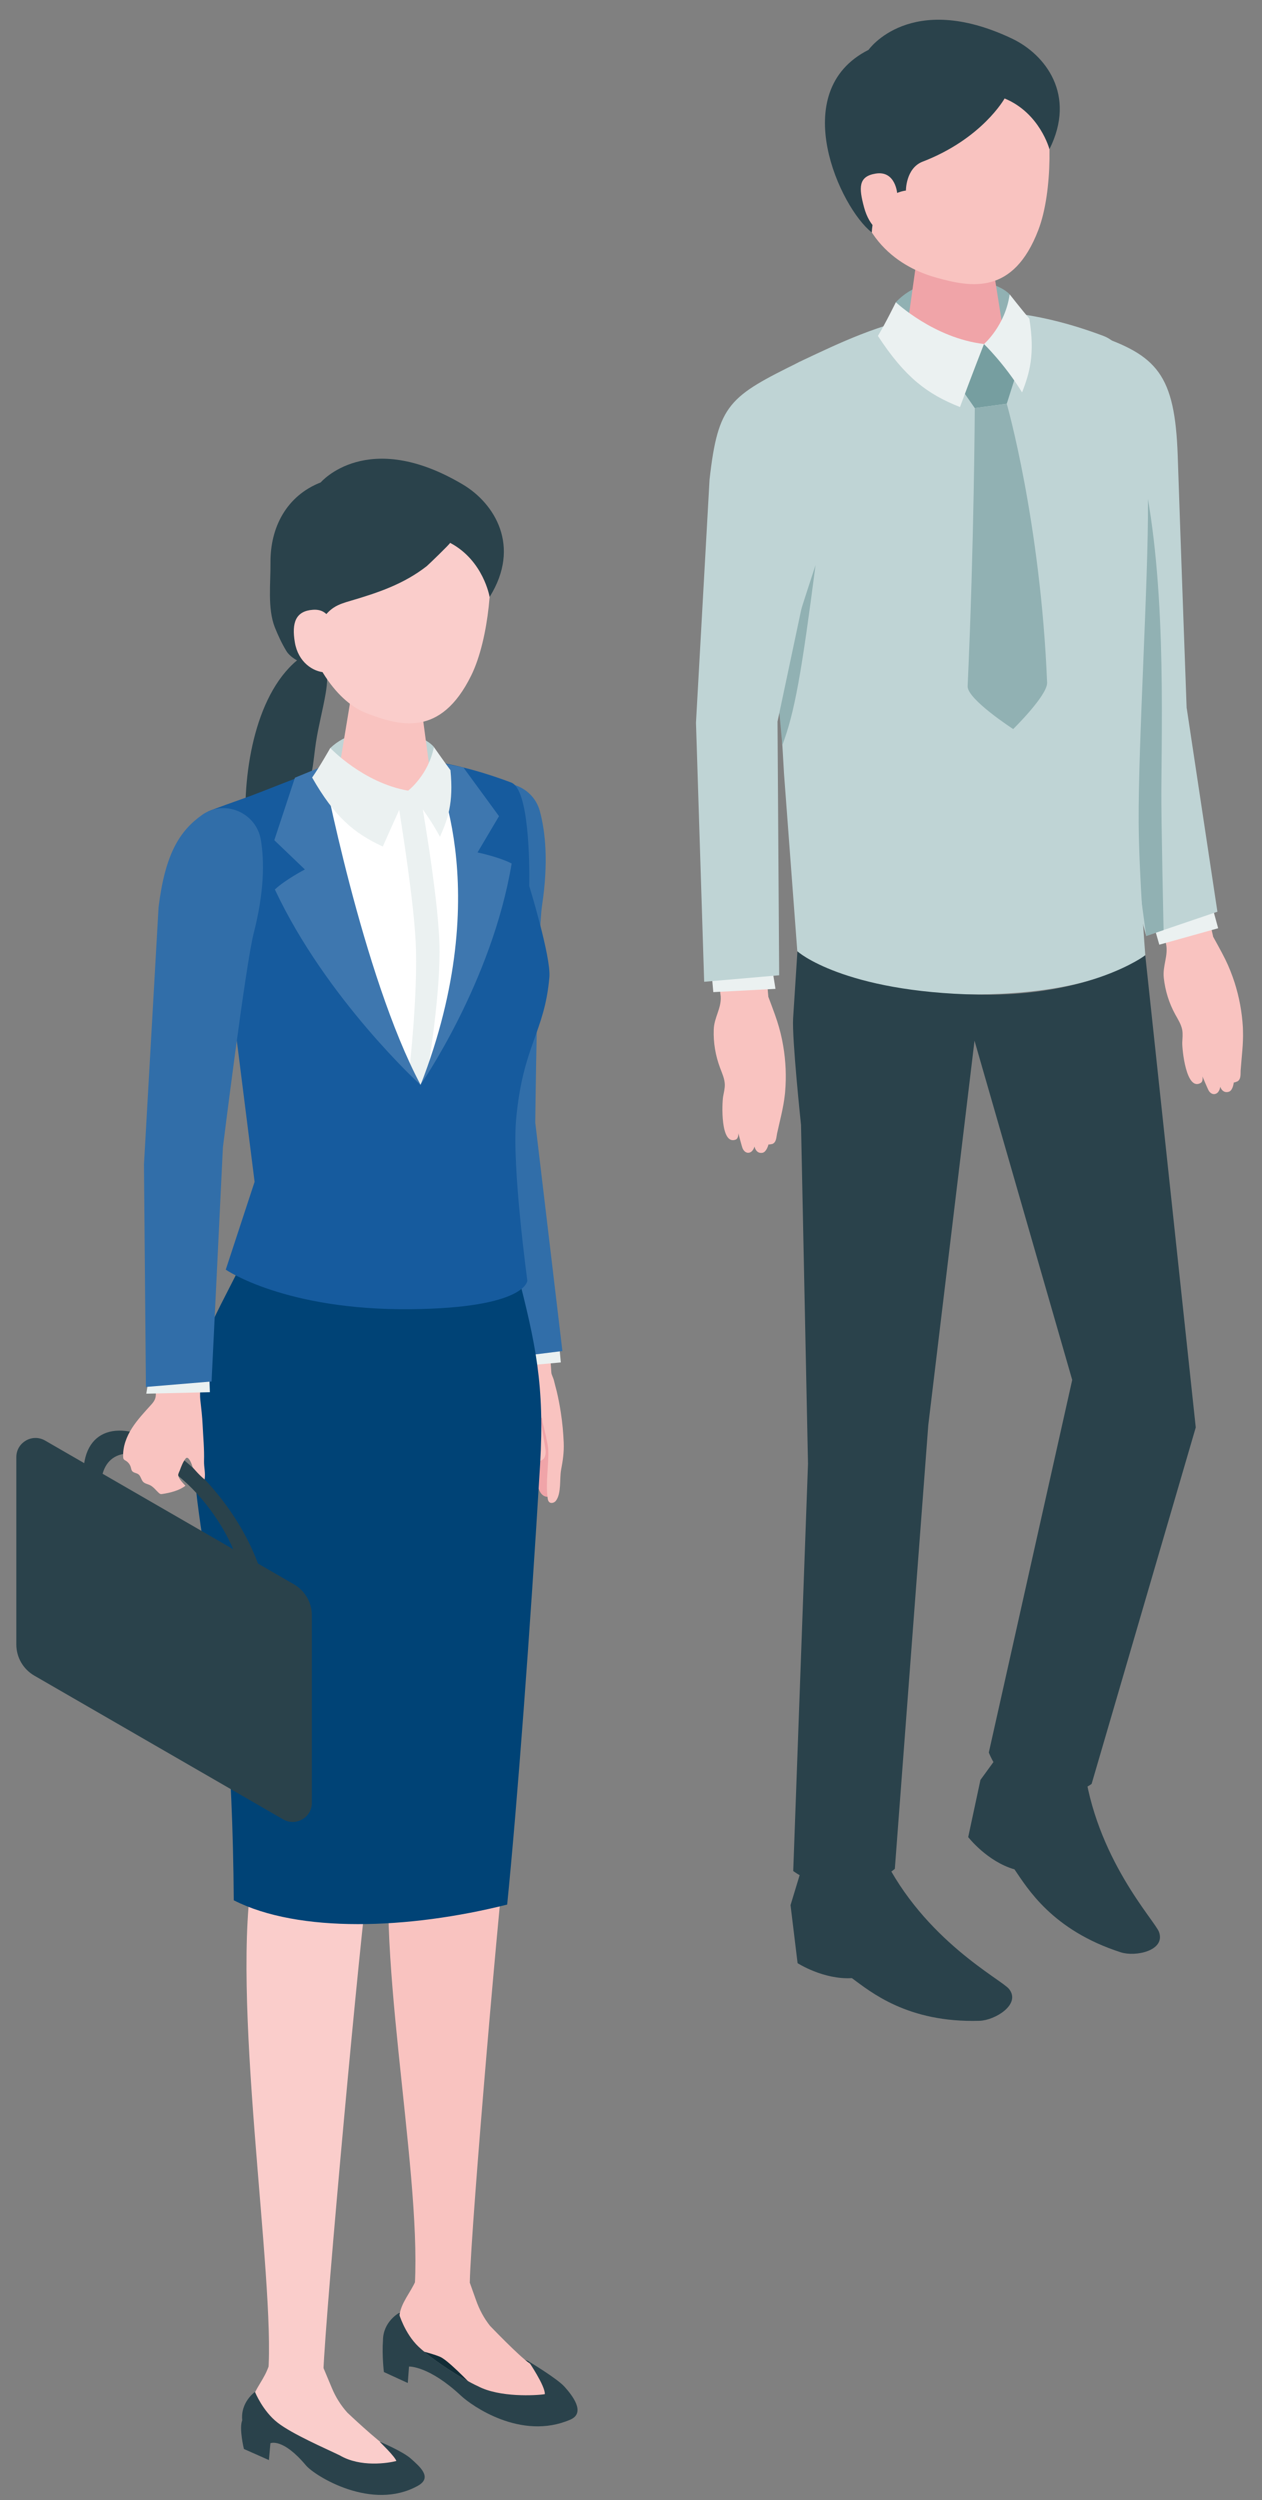 <svg width="51" height="101" viewBox="0 0 51 101" fill="none" xmlns="http://www.w3.org/2000/svg">
<rect x="0" y="0" width="51" height="101" fill="#808080" stroke="none"/>
<path d="M49.018 37.83C49.018 37.83 49.379 38.476 49.514 38.754C49.664 39.058 49.788 39.374 49.893 39.697C50.081 40.287 50.194 40.899 50.228 41.519C50.228 41.557 50.228 41.594 50.231 41.632C50.25 42.173 50.175 42.71 50.137 43.243C50.126 43.379 50.164 43.593 50.01 43.687C50.002 43.691 49.856 43.751 49.859 43.728C49.859 43.736 49.829 44.044 49.668 44.104C49.54 44.149 49.397 44.119 49.311 43.908C49.311 43.908 49.292 44.115 49.146 44.183C48.999 44.25 48.89 44.134 48.849 44.066C48.807 43.999 48.593 43.484 48.593 43.484C48.593 43.484 48.635 43.687 48.522 43.751C47.932 44.096 47.767 42.379 47.778 42.113C47.786 41.947 47.804 41.778 47.778 41.617C47.737 41.388 47.605 41.185 47.493 40.982C47.241 40.524 47.087 40.02 47.031 39.505C46.978 39.017 47.218 38.615 47.124 38.138L46.644 36.308L48.559 35.812L49.025 37.834L49.018 37.83Z" fill="#F9C3C0"/>
<path d="M48.777 35.852L49.228 37.501L46.85 38.166L46.358 36.456L48.777 35.852Z" fill="#EBF1F1"/>
<path d="M47.955 28.622C47.955 28.622 47.726 22.337 47.594 18.411C47.481 15.127 46.76 14.353 44.258 13.516C42.139 16.127 43.924 29.031 43.924 29.031L46.321 37.811L49.198 36.834L47.959 28.618L47.955 28.622Z" fill="#BFD4D5"/>
<path d="M44.976 27.886L46.321 37.815L47.023 37.575C47.023 37.575 46.922 33.029 46.933 31.898C46.963 27.953 47.106 22.179 45.877 17.844L44.979 27.882L44.976 27.886Z" fill="#91B1B3"/>
<path d="M32.221 38.435L31.684 31.263L30.891 17.585C30.673 16.39 31.135 15.169 32.431 14.56C35.407 13.159 38.893 11.427 44.585 13.569C45.366 13.862 45.667 14.793 45.945 15.575C46.279 16.51 46.452 17.525 46.429 18.524L46.392 20.241C46.41 23.517 45.997 29.952 46.016 33.228C46.027 35.306 46.283 38.585 46.283 38.585C46.283 38.585 44.6 40.129 39.554 40.175C34.054 40.223 32.225 38.428 32.225 38.428L32.221 38.435Z" fill="#BFD4D5"/>
<path d="M31.402 27.761C31.402 27.761 31.988 25.777 32.958 22.828C32.394 27.171 32.116 28.779 31.616 30.101L31.402 27.761Z" fill="#91B1B3"/>
<path d="M40.798 11.887C40.103 11.165 37.44 10.865 36.204 12.21C36.121 12.86 35.997 13.284 35.997 13.284L38.307 14.077L40.768 13.694C40.768 13.694 40.87 12.39 40.798 11.887Z" fill="#91B1B3"/>
<path d="M38.507 9.696C37.519 9.711 37 10.274 37.008 10.755L36.553 13.993C36.606 14.553 37.564 14.993 38.691 14.974C39.818 14.959 40.69 14.493 40.633 13.933L40.096 10.564C40.047 10.071 39.495 9.681 38.507 9.696Z" fill="#F0A4A8"/>
<path d="M37.988 1.819C35.171 1.879 34.427 4.005 34.461 6.571C34.509 9.915 36.722 10.91 37.857 11.222C39.239 11.605 40.952 11.936 41.963 9.287C42.564 7.713 42.5 4.989 42.139 3.937C41.824 3.021 40.806 1.751 37.988 1.815V1.819Z" fill="#F9C3C0"/>
<path d="M41.084 15.056L39.765 13.898L38.785 15.615L39.393 16.487L40.686 16.31L41.084 15.056Z" fill="#769EA0"/>
<path d="M39.765 13.898C39.765 13.898 39.246 15.224 38.795 16.445C37.484 15.926 36.583 15.261 35.478 13.571C35.782 13.071 36.203 12.211 36.203 12.211C36.203 12.211 37.743 13.661 39.761 13.898H39.765Z" fill="#EBF1F1"/>
<path d="M39.765 13.9C39.765 13.9 40.625 13.16 40.802 11.891C40.802 11.891 41.313 12.541 41.599 12.875C41.831 14.34 41.606 15.065 41.305 15.854C40.592 14.697 39.765 13.9 39.765 13.9Z" fill="#EBF1F1"/>
<path d="M40.685 16.312L39.393 16.489C39.393 16.489 39.367 21.993 39.104 27.722C39.081 28.248 40.945 29.454 40.945 29.454C40.945 29.454 42.338 28.09 42.316 27.576C42.049 21.072 40.685 16.312 40.685 16.312Z" fill="#91B1B3"/>
<path d="M40.599 3.976C40.599 3.976 39.694 5.607 37.275 6.535C36.602 6.805 36.61 7.699 36.61 7.699C36.61 7.699 35.302 7.823 35.231 9.39C33.968 8.421 31.759 3.695 35.099 2.015C35.099 2.015 36.786 -0.389 40.892 1.557C42.249 2.2 43.507 3.834 42.41 6.028C42.41 6.028 42.027 4.57 40.603 3.98L40.599 3.976Z" fill="#2A424B"/>
<path d="M36.26 7.829C36.26 7.829 36.196 6.875 35.381 7.014C34.682 7.13 34.705 7.585 34.919 8.378C35.133 9.17 35.625 9.542 36.117 9.512C36.609 9.482 36.26 7.833 36.26 7.833V7.829Z" fill="#F9C3C0"/>
<path d="M40.716 70.406L39.622 71.909L39.127 74.219C39.127 74.219 39.889 75.204 40.997 75.523C41.52 76.282 42.515 77.98 45.295 78.874C45.896 79.066 47.106 78.806 46.839 78.055C46.674 77.593 44.251 75.057 43.796 71.259C42.275 70.639 40.716 70.406 40.716 70.406Z" fill="#2A424B"/>
<path d="M32.488 75.187L31.947 76.968L32.232 79.312C32.232 79.312 33.273 79.984 34.426 79.917C35.17 80.458 36.665 81.728 39.584 81.641C40.215 81.622 41.275 80.972 40.775 80.353C40.467 79.969 37.349 78.391 35.677 74.965C34.036 74.89 32.488 75.191 32.488 75.191V75.187Z" fill="#2A424B"/>
<path d="M32.653 59.141L32.371 45.448C32.371 45.448 31.999 41.946 32.052 41.131L32.225 38.438C32.225 38.438 34.081 40.083 39.554 40.184C44.059 40.267 46.283 38.595 46.283 38.595L48.323 57.669L44.115 72.069C44.115 72.069 43.477 72.587 42.135 72.576C40.617 72.561 39.96 70.802 39.96 70.802L43.33 55.749L39.382 42.044L37.514 57.575L36.162 75.502C36.162 75.502 35.399 76.197 34.141 76.216C32.871 76.239 32.056 75.589 32.056 75.589L32.653 59.134V59.141Z" fill="#2A424B"/>
<path d="M31.045 40.258C31.045 40.258 31.312 40.956 31.406 41.253C31.511 41.58 31.594 41.91 31.65 42.249C31.755 42.865 31.782 43.488 31.729 44.105C31.729 44.142 31.722 44.18 31.718 44.217C31.661 44.754 31.515 45.277 31.402 45.799C31.372 45.934 31.38 46.148 31.214 46.216C31.207 46.216 31.053 46.253 31.057 46.231C31.057 46.238 30.982 46.539 30.816 46.573C30.681 46.599 30.549 46.543 30.489 46.321C30.489 46.321 30.444 46.52 30.29 46.565C30.136 46.606 30.046 46.475 30.012 46.4C29.978 46.325 29.839 45.784 29.839 45.784C29.839 45.784 29.851 45.99 29.734 46.039C29.103 46.287 29.178 44.559 29.223 44.3C29.253 44.135 29.295 43.973 29.291 43.808C29.283 43.575 29.178 43.353 29.096 43.132C28.912 42.639 28.825 42.117 28.844 41.595C28.859 41.103 29.156 40.742 29.126 40.258L28.904 38.372L30.869 38.188L31.049 40.261L31.045 40.258Z" fill="#F9C3C0"/>
<path d="M31.076 38.305L31.339 39.95L28.826 40.082L28.686 38.5L31.076 38.305Z" fill="#EBF1F1"/>
<path d="M32.334 14.609C29.475 16.018 29.02 16.308 28.674 19.377L28.126 29.197L28.457 39.664L31.488 39.401L31.421 29.152L32.788 22.698C34.682 16.473 32.337 14.609 32.337 14.609H32.334Z" fill="#BFD4D5"/>
<path d="M9.962 33.852C10.589 33.762 11.284 33.8 11.784 33.413C12.261 33.041 12.389 32.428 12.445 31.865C12.475 31.564 12.595 31.267 12.64 30.963C12.689 30.64 12.719 30.317 12.768 29.994C12.87 29.321 13.05 28.668 13.163 27.999C13.23 27.59 13.272 27.154 13.099 26.774C12.99 26.538 12.779 26.312 12.513 26.391C12.254 26.47 12.039 26.639 11.844 26.819C10.165 28.397 9.763 31.696 9.962 33.852Z" fill="#2A424B"/>
<path d="M22.45 57.082C22.499 57.247 22.514 57.443 22.529 57.555C22.589 58.04 22.664 58.536 22.676 59.024C22.687 59.404 22.48 59.832 22.368 60.193C22.337 60.29 22.296 60.407 22.198 60.452C22.101 60.497 21.977 60.452 21.905 60.377C21.759 60.234 21.729 60.009 21.71 59.802C21.71 59.791 21.71 59.779 21.699 59.768C21.691 59.761 21.68 59.757 21.669 59.753C21.571 59.719 21.5 59.633 21.458 59.539C21.417 59.445 21.41 59.34 21.398 59.235C21.334 59.246 21.274 59.212 21.226 59.171C21.124 59.081 21.056 58.949 21.049 58.814C21.038 58.664 21.019 58.513 20.996 58.363C20.951 58.044 20.914 57.724 20.91 57.405C20.91 57.304 20.891 57.131 20.978 57.059C21.098 56.958 21.316 56.947 21.462 56.928C21.661 56.902 22.056 56.744 22.255 56.815C22.352 56.853 22.413 56.958 22.45 57.086V57.082Z" fill="#F0A4A8"/>
<path d="M22.078 58.092C22.044 57.942 22.007 57.791 21.973 57.641C21.954 57.566 21.928 57.487 21.92 57.408C21.913 57.356 21.928 57.314 21.886 57.265C21.815 57.386 21.886 57.596 21.909 57.727C21.947 57.96 21.988 58.197 22.025 58.43C22.052 58.584 22.074 58.746 22.003 58.885C21.931 59.02 21.721 59.091 21.62 58.975C21.567 58.915 21.563 58.828 21.552 58.749C21.518 58.415 21.394 58.092 21.203 57.821C21.079 57.649 20.928 57.491 20.838 57.299C20.744 57.1 20.726 56.878 20.707 56.66C20.68 56.349 20.947 56.003 20.944 55.695C20.94 55.402 20.838 55.102 20.789 54.808C20.677 54.147 20.331 53.516 20.222 52.855L22.093 52.742L22.281 55.455C22.285 55.533 22.36 55.665 22.382 55.755C22.416 55.902 22.457 56.048 22.495 56.195C22.566 56.492 22.623 56.792 22.668 57.093C22.728 57.487 22.765 57.885 22.781 58.283C22.796 58.682 22.747 59.001 22.675 59.384C22.608 59.741 22.694 60.331 22.465 60.632C22.401 60.718 22.258 60.755 22.187 60.677C22.149 60.635 22.138 60.579 22.131 60.523C22.044 59.869 22.176 59.253 22.157 58.607C22.153 58.434 22.112 58.261 22.074 58.092H22.078Z" fill="#F9C3C0"/>
<path d="M22.615 54.523L22.664 55.042L20.369 55.252L20.418 54.786L22.615 54.523Z" fill="#EBF1F1"/>
<path d="M16.912 94.81C16.345 94.269 16.116 93.453 16.116 93.453C16.116 93.453 16.488 93.284 16.987 93.615C18.25 94.611 18.986 94.874 19.354 94.926C20.947 95.155 21.36 95.399 21.36 95.399C21.36 95.399 22.044 96.406 22.018 96.726C21.661 96.782 20.181 96.865 19.313 96.403C18.715 96.136 17.483 95.347 16.912 94.806V94.81Z" fill="#112C36"/>
<path d="M21.845 55.863C21.845 55.863 20.778 72.333 20.522 73.956C20.267 75.579 19.031 89.915 18.986 92.199C18.422 92.643 17.382 92.763 16.766 92.278C17.021 87.447 15.026 78.265 15.917 73.693C15.8 72.333 15.135 65.229 15.267 62.562C15.308 59.447 17.34 57.032 17.34 57.032L19.703 54.883L21.845 55.86V55.863Z" fill="#F9C3C0"/>
<path d="M16.912 91.867L16.807 92.123C16.596 92.622 16.191 93.039 16.138 93.58C16.074 94.238 16.337 94.659 16.84 94.933C16.84 94.933 17.644 95.124 17.855 95.252C18.276 95.504 19.252 96.552 19.252 96.552C19.714 97.055 20.665 97.397 21.334 97.326C21.953 97.258 22.04 97.206 22.34 96.804C22.72 96.3 21.822 95.763 21.39 95.47C20.969 95.184 19.801 93.963 19.801 93.963C19.56 93.659 19.369 93.306 19.233 92.915L18.94 92.093L16.912 91.867Z" fill="#F9C3C0"/>
<path d="M21.36 95.399C21.36 95.399 22.044 96.406 22.017 96.725C21.661 96.781 20.18 96.864 19.313 96.402C18.715 96.135 17.483 95.346 16.912 94.805C16.345 94.264 16.116 93.449 16.116 93.449C16.116 93.449 15.477 93.802 15.477 94.554C15.432 95.144 15.514 95.831 15.514 95.831L16.48 96.274L16.529 95.609C16.529 95.609 17.325 95.568 18.636 96.793C19.053 97.183 21.056 98.615 23.047 97.754C23.689 97.477 23.118 96.763 22.814 96.425C22.51 96.087 21.36 95.399 21.36 95.399Z" fill="#2A424B"/>
<path d="M18.948 45.547L17.979 35.896C18.024 33.706 18.52 32.736 19.346 32.011C20.184 31.275 21.522 31.692 21.815 32.766C22.048 33.627 22.164 34.855 21.909 36.557C21.713 37.857 21.631 45.352 21.631 45.352L22.728 54.582L20.289 54.887L18.948 45.543V45.547Z" fill="#316EA9"/>
<path d="M16.687 56.963C16.687 56.963 15.184 74.026 14.895 75.833C14.602 77.64 13.159 93.321 13.065 95.865C12.348 96.192 11.469 96.282 10.837 95.891C11.142 92.018 9.263 80.526 10.251 75.443C10.003 71.137 8.185 56.456 8.185 56.456L11.251 54.75L16.683 56.967L16.687 56.963Z" fill="#FACDCB"/>
<path d="M20.906 51.391C19.027 51.688 15.293 52.504 10.049 50.43C9.169 52.428 7.715 54.495 7.719 56.568C7.727 62.865 9.357 64.706 9.447 76.772C12.07 78.106 16.503 77.948 20.496 76.945C20.902 72.899 21.424 65.919 21.826 59.176C22.018 55.941 21.638 54.269 20.906 51.391Z" fill="#004376"/>
<path d="M10.898 95.504L10.796 95.755C10.593 96.248 10.18 96.668 10.142 97.194C10.101 97.837 10.263 98.408 10.837 98.558C11.089 98.626 11.63 98.543 11.87 98.637C12.37 98.825 13.497 100.019 13.497 100.019C14.001 100.497 14.842 100.808 15.541 100.726C16.191 100.647 16.458 100.587 16.762 100.185C17.141 99.681 16.18 99.182 15.717 98.907C15.267 98.637 14.038 97.472 14.038 97.472C13.775 97.179 13.561 96.841 13.407 96.466L13.073 95.669L10.894 95.5L10.898 95.504Z" fill="#FACDCB"/>
<path d="M9.124 51.292L10.289 47.745L8.677 34.961C8.275 33.454 8.279 33.007 8.422 32.778C8.662 32.673 9.737 32.297 10.097 32.166C12.945 31.106 15.395 29.641 20.658 31.614C21.379 31.884 21.405 34.867 21.387 35.791C21.387 35.791 22.273 38.673 22.202 39.473C22.007 41.734 21.131 42.215 20.857 45.232C20.684 47.144 21.311 51.739 21.311 51.739C21.311 51.739 21.267 52.843 16.604 52.892C11.521 52.945 9.124 51.295 9.124 51.295V51.292Z" fill="#165B9E"/>
<path d="M15.353 98.658C15.353 98.658 15.958 99.24 16.018 99.424C15.672 99.514 14.568 99.687 13.734 99.199C13.155 98.917 11.833 98.35 11.224 97.88C10.616 97.41 10.304 96.633 10.304 96.633C10.304 96.633 9.714 97.046 9.789 97.779C9.654 98.109 9.857 98.939 9.857 98.939L10.867 99.387L10.928 98.707C10.928 98.707 11.42 98.477 12.363 99.601C12.723 100.029 15.03 101.468 16.893 100.423C17.494 100.085 16.946 99.638 16.615 99.338C16.285 99.037 15.357 98.65 15.357 98.65L15.353 98.658Z" fill="#2A424B"/>
<path d="M17.536 30.177C16.942 29.482 14.542 29.069 13.347 30.222C13.238 30.808 13.099 31.184 13.099 31.184L15.154 32.029L17.408 31.815C17.408 31.815 17.57 30.636 17.536 30.177Z" fill="#BFD4D5"/>
<path d="M18.659 31.773C18.659 31.773 19.253 39.077 16.991 43.829C16.15 42.169 12.93 35.895 13.227 32.374L16.484 31.946L18.655 31.777L18.659 31.773Z" fill="white"/>
<path d="M15.549 27.531C14.632 27.524 14.136 28.035 14.132 28.482L13.636 31.476C13.674 31.994 14.553 32.426 15.597 32.434C16.642 32.445 17.461 32.032 17.423 31.514L17.002 28.373C16.968 27.918 16.465 27.539 15.545 27.531H15.549Z" fill="#F9C3C0"/>
<path d="M15.822 19.568C13.042 19.369 12.111 21.39 11.908 23.922C12.441 26.939 13.73 28.404 14.819 28.817C16.145 29.321 17.802 29.809 19.042 27.292C19.778 25.797 19.97 23.111 19.714 22.044C19.489 21.112 18.602 19.767 15.822 19.568Z" fill="#FACDCB"/>
<path d="M18.189 21.931C18.216 21.947 17.303 22.826 17.247 22.871C16.319 23.596 15.282 23.945 14.17 24.272C13.937 24.34 13.696 24.411 13.493 24.543C13.332 24.648 13.197 24.787 13.076 24.937C12.648 25.47 12.438 26.109 12.393 26.785C12.137 26.808 11.716 26.545 11.57 26.297C11.386 25.993 11.236 25.67 11.104 25.339C10.807 24.58 10.939 23.555 10.931 22.739C10.916 21.304 11.581 20.031 12.96 19.49C12.96 19.49 14.842 17.277 18.708 19.576C19.982 20.335 21.071 22.063 19.786 24.118C19.786 24.118 19.542 22.649 18.197 21.935L18.189 21.931Z" fill="#2A424B"/>
<path d="M13.441 25.522C13.441 25.522 13.467 24.579 12.649 24.635C11.95 24.684 11.781 25.154 11.916 25.954C12.051 26.754 12.652 27.145 13.141 27.164C13.629 27.179 13.437 25.522 13.437 25.522H13.441Z" fill="#FACDCB"/>
<path d="M17.291 43.204C17.291 43.204 17.821 40.13 17.757 38.102C17.697 36.062 16.953 31.922 16.953 31.922L16.01 31.963C16.01 31.963 16.701 36.043 16.799 38.064C16.897 40.078 16.551 43.151 16.551 43.151L16.983 43.824L17.288 43.2L17.291 43.204Z" fill="#EBF1F1"/>
<path d="M16.991 43.828C16.991 43.828 13.185 40.364 11.108 35.935C11.544 35.529 12.321 35.127 12.321 35.127L11.085 33.944L11.919 31.419L13.035 30.961C13.035 30.961 14.647 39.414 16.995 43.824L16.991 43.828Z" fill="#3E77AF"/>
<path d="M16.991 43.831C16.991 43.831 19.876 39.688 20.677 34.886C20.151 34.616 19.298 34.439 19.298 34.439L20.166 32.974L18.727 31.006L17.442 30.75C17.442 30.75 20.124 35.814 16.995 43.839L16.991 43.831Z" fill="#3E77AF"/>
<path d="M16.488 31.943C16.488 31.943 15.947 33.119 15.469 34.201C14.305 33.66 13.523 33.006 12.614 31.413C12.919 30.978 13.347 30.219 13.347 30.219C13.347 30.219 14.665 31.62 16.488 31.943Z" fill="#EBF1F1"/>
<path d="M16.487 31.949C16.487 31.949 17.31 31.322 17.535 30.18C17.535 30.18 17.964 30.796 18.204 31.115C18.336 32.456 18.091 33.102 17.78 33.805C17.194 32.719 16.487 31.949 16.487 31.949Z" fill="#EBF1F1"/>
<path d="M11.878 64.006L1.821 58.198C1.306 57.901 0.66 58.273 0.66 58.867V66.441C0.66 66.959 0.938 67.436 1.385 67.695L11.442 73.503C11.957 73.8 12.603 73.428 12.603 72.835V65.261C12.603 64.743 12.325 64.265 11.878 64.006Z" fill="#2A424B"/>
<path d="M7.08 58.708C5.119 57.281 3.515 57.566 3.38 59.313L4.105 59.734C4.293 58.528 5.495 58.37 6.949 59.429C8.087 60.26 9.071 61.612 9.537 62.871L10.518 63.438C9.969 61.736 8.636 59.846 7.077 58.712L7.08 58.708Z" fill="#2A424B"/>
<path d="M7.253 59.442C7.253 59.442 7.257 59.427 7.261 59.419C7.325 59.246 7.389 59.07 7.501 58.927C7.603 58.795 7.727 59.1 7.749 59.164C7.764 59.197 7.768 59.239 7.787 59.273C7.817 59.325 7.869 59.374 7.907 59.419C8.02 59.547 8.14 59.663 8.268 59.772C8.313 59.524 8.238 59.273 8.245 59.025C8.26 58.54 8.211 58.055 8.189 57.575C8.174 57.229 8.132 56.891 8.095 56.553C8.061 56.233 8.125 55.892 8.14 55.568C8.174 54.832 8.162 54.096 8.189 53.359L6.138 53.498C6.168 54.006 6.198 54.517 6.224 55.024C6.243 55.365 6.265 55.707 6.284 56.049C6.303 56.357 6.34 56.496 6.119 56.74C5.841 57.049 5.555 57.349 5.334 57.695C5.112 58.04 4.958 58.446 4.977 58.859C4.977 58.889 4.98 58.923 4.999 58.95C5.018 58.98 5.052 58.995 5.082 59.013C5.183 59.074 5.258 59.171 5.288 59.284C5.303 59.333 5.307 59.385 5.337 59.427C5.394 59.505 5.514 59.505 5.593 59.562C5.69 59.633 5.702 59.78 5.784 59.866C5.859 59.945 5.98 59.956 6.077 60.009C6.205 60.077 6.307 60.212 6.412 60.309C6.434 60.328 6.453 60.347 6.479 60.355C6.509 60.366 6.543 60.362 6.573 60.355C6.878 60.309 7.25 60.216 7.494 60.024C7.4 59.926 7.261 59.783 7.216 59.656C7.182 59.562 7.216 59.536 7.25 59.438L7.253 59.442Z" fill="#F9C3C0"/>
<path d="M8.463 55.727L8.482 56.245L5.912 56.305L5.987 55.843L8.463 55.727Z" fill="#EBF1F1"/>
<path d="M10.541 33.928C10.357 32.827 9.072 32.279 8.163 32.925C7.268 33.564 6.675 34.48 6.408 36.652L5.818 47.047L5.897 56.033L8.55 55.812L9.008 46.352C9.008 46.352 9.925 38.981 10.251 37.707C10.68 36.039 10.687 34.807 10.541 33.924V33.928Z" fill="#316EA9"/>
</svg>
